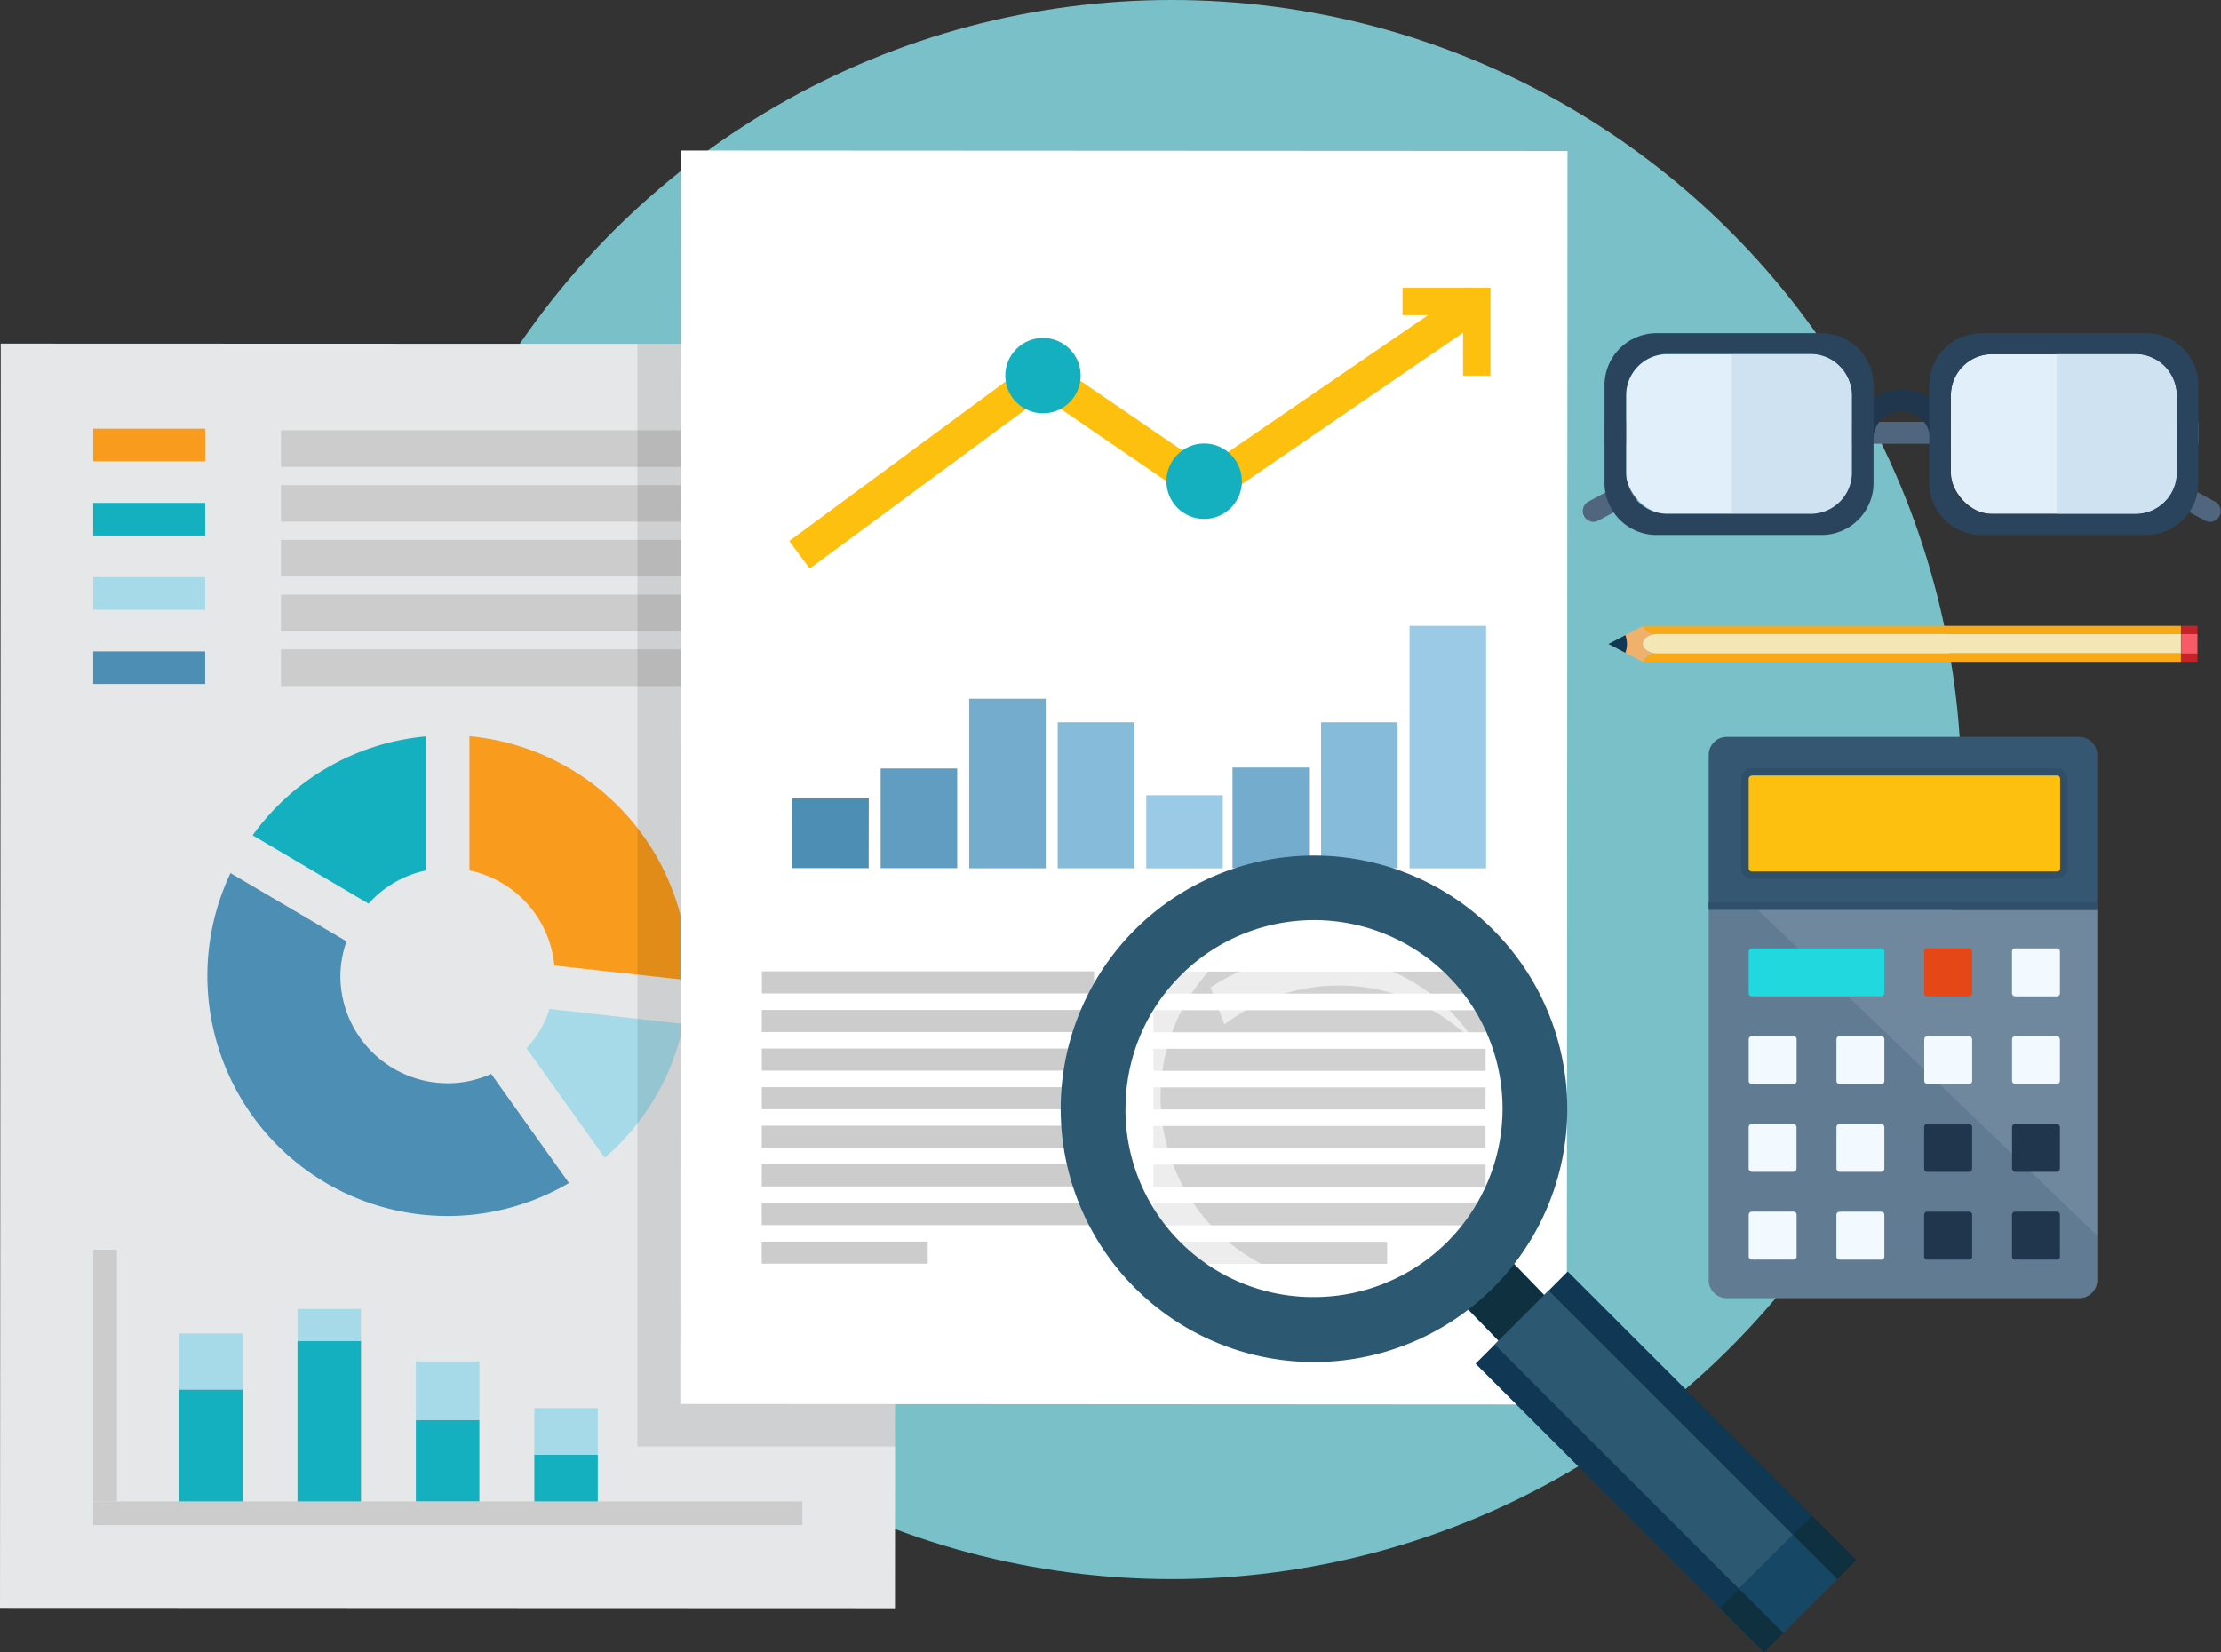 <svg id="Layer_1" data-name="Layer 1" xmlns="http://www.w3.org/2000/svg" viewBox="0 0 426.49 317.34"><rect x="0" y="0" width="426.49" height="317.34" fill="#333333" stroke="none"/><defs><style>.cls-1{fill:#79c0c9;}.cls-2{fill:#f9a818;}.cls-3{fill:#f5e6b6;}.cls-4{fill:#f0b16c;}.cls-5{fill:#103754;}.cls-6{fill:#c62229;}.cls-7{fill:#f85a68;}.cls-8{fill:#50667e;}.cls-9{fill:#20364d;}.cls-10{fill:#e1effa;}.cls-11{fill:#cee2f2;}.cls-12{fill:#2a445e;}.cls-13{fill:#e6e7e8;}.cls-13,.cls-20,.cls-21{fill-rule:evenodd;}.cls-14{fill:#a6dae9;}.cls-15{fill:#f99b1c;}.cls-16{fill:#15b0bf;}.cls-17,.cls-21{fill:#4c8eb4;}.cls-18{fill:#ccc;}.cls-19,.cls-27{opacity:0.1;}.cls-20,.cls-27,.cls-28{fill:#fff;}.cls-22{fill:#609dc1;}.cls-23{fill:#73accd;}.cls-24{fill:#87bbda;}.cls-25{fill:#9acae6;}.cls-26{fill:#fec00f;}.cls-28{opacity:0.6;}.cls-29{fill:#0e303f;}.cls-30{fill:#2c5871;}.cls-31{fill:#164866;}.cls-32{fill:#617b93;}.cls-33{fill:#21d8de;}.cls-34{fill:#e64717;}.cls-35{fill:#f2f9ff;}.cls-36{fill:#365772;}.cls-37{fill:#2f4f6b;}</style></defs><title>icon</title><circle id="circle" class="cls-1" cx="224.99" cy="151.65" r="151.65"/><g id="pencil"><path class="cls-2" d="M418.8,120.21H315.48a2.59,2.59,0,0,0,2.45,1.58H418.8v-1.58Z"/><path class="cls-3" d="M418.8,125.54v-3.76H317.94c-1.41.11-2.49,0.91-2.5,1.87s1.09,1.76,2.5,1.87H418.8Z"/><path class="cls-2" d="M317.94,125.54a2.59,2.59,0,0,0-2.45,1.58H418.8v-1.58H317.94Z"/><path class="cls-4" d="M315.48,127.13a2.58,2.58,0,0,1,2.45-1.58h0c-1.4-.11-2.49-0.91-2.5-1.87s1.09-1.76,2.5-1.87h0a2.58,2.58,0,0,1-2.45-1.58l-6.62,3.46Z"/><path class="cls-5" d="M312.11,122l-3.25,1.7,3.25,1.7A4.87,4.87,0,0,0,312.11,122Z"/><rect class="cls-6" x="418.84" y="120.21" width="3.13" height="1.58"/><rect class="cls-7" x="418.84" y="121.79" width="3.13" height="3.76"/><rect class="cls-6" x="418.84" y="125.54" width="3.13" height="1.58"/></g><g id="glasses"><path class="cls-8" d="M424.42,100.24a2,2,0,0,1-1-.25l-17.34-9.31a46.09,46.09,0,0,0-21.79-5.49h-76.2V81.06h76.2a50.09,50.09,0,0,1,23.75,6l17.34,9.31A2.07,2.07,0,0,1,424.42,100.24Z"/><path class="cls-8" d="M305.94,100.24a2,2,0,0,0,1-.25l17.33-9.31A46.07,46.07,0,0,1,346,85.19h76.2V81.06H346a50.12,50.12,0,0,0-23.75,6L305,96.36A2.07,2.07,0,0,0,305.94,100.24Z"/><path class="cls-9" d="M359.75,84.34h0a5.43,5.43,0,0,1,10.86,0h4.13a9.56,9.56,0,0,0-19.12,0h4.13Z"/><rect class="cls-10" x="312.25" y="68.04" width="43.37" height="30.68" rx="7.91" ry="7.91"/><path class="cls-11" d="M347.71,68H332.55V98.72h15.16a7.93,7.93,0,0,0,7.91-7.91V76A7.93,7.93,0,0,0,347.71,68Z"/><rect class="cls-10" x="374.62" y="68.04" width="43.37" height="30.68" rx="7.91" ry="7.91"/><path class="cls-11" d="M410.08,68H394.92V98.72h15.16A7.93,7.93,0,0,0,418,90.81V76A7.93,7.93,0,0,0,410.08,68Z"/><path class="cls-12" d="M349.76,64H318.11a10,10,0,0,0-10,10V92.76a10,10,0,0,0,10,10h31.66a10,10,0,0,0,10-10V74A10,10,0,0,0,349.76,64Zm5.86,26.79a7.93,7.93,0,0,1-7.91,7.91H320.16a7.93,7.93,0,0,1-7.91-7.91V76A7.93,7.93,0,0,1,320.16,68h27.55A7.93,7.93,0,0,1,355.62,76V90.81Z"/><path class="cls-12" d="M412.13,64H380.48a10,10,0,0,0-10,10V92.76a10,10,0,0,0,10,10h31.66a10,10,0,0,0,10-10V74A10,10,0,0,0,412.13,64ZM418,90.81a7.93,7.93,0,0,1-7.91,7.91H382.53a7.93,7.93,0,0,1-7.91-7.91V76A7.93,7.93,0,0,1,382.53,68h27.55A7.93,7.93,0,0,1,418,76V90.81Z"/></g><g id="paper"><path class="cls-13" d="M0.14,66L172,66.06l-0.14,243L0,309Z"/><path class="cls-14" d="M105.52,193.79a20.21,20.21,0,0,1-4.4,7.57l15,21a46,46,0,0,0,15.12-25.69Z"/><path class="cls-15" d="M90.19,167.19a20.64,20.64,0,0,1,16.26,18.26l25.7,2.83c0-.29,0-0.57,0-0.87a46.19,46.19,0,0,0-42-46v25.75Z"/><path class="cls-16" d="M70.78,173.57a20.41,20.41,0,0,1,11-6.38V141.44a46.1,46.1,0,0,0-33.27,19Z"/><path class="cls-17" d="M94.32,206.27A20.36,20.36,0,0,1,86,208.07a20.65,20.65,0,0,1-20.64-20.65,20.39,20.39,0,0,1,1.18-6.61L44.26,167.7a46.12,46.12,0,0,0,65,59.53Z"/><rect class="cls-15" x="17.9" y="82.34" width="21.5" height="6.26"/><rect class="cls-16" x="17.9" y="96.6" width="21.5" height="6.26"/><rect class="cls-14" x="17.9" y="110.86" width="21.5" height="6.26"/><rect class="cls-17" x="17.9" y="125.12" width="21.5" height="6.26"/><rect class="cls-18" x="53.96" y="82.65" width="100.11" height="7.04"/><rect class="cls-18" x="53.96" y="103.7" width="100.11" height="7.03"/><rect class="cls-18" x="53.96" y="124.74" width="100.11" height="7.03"/><rect class="cls-18" x="53.96" y="114.22" width="100.11" height="7.03"/><rect class="cls-18" x="53.96" y="93.18" width="100.11" height="7.03"/><rect class="cls-18" x="17.9" y="240.03" width="4.55" height="48.35"/><rect class="cls-18" x="17.9" y="288.38" width="136.17" height="4.55"/><rect class="cls-16" x="34.4" y="266.88" width="12.19" height="21.5"/><rect class="cls-14" x="34.4" y="256.13" width="12.19" height="10.75"/><rect class="cls-16" x="57.13" y="257.57" width="12.19" height="30.81"/><rect class="cls-14" x="57.13" y="251.41" width="12.19" height="6.16"/><rect class="cls-16" x="79.86" y="272.73" width="12.19" height="15.64"/><rect class="cls-14" x="79.86" y="261.5" width="12.19" height="11.23"/><rect class="cls-16" x="102.6" y="279.42" width="12.19" height="8.96"/><rect class="cls-14" x="102.6" y="270.46" width="12.19" height="8.96"/><rect class="cls-19" x="122.4" y="66.04" width="49.51" height="211.8"/><path class="cls-20" d="M130.77,28.91L301,29l-0.13,240.76-170.23-.1Z"/><polygon class="cls-21" points="152.13 153.37 166.83 153.37 166.81 166.75 152.1 166.74 152.13 153.37"/><rect class="cls-22" x="169.11" y="147.61" width="14.7" height="19.14"/><rect class="cls-23" x="186.11" y="134.21" width="14.7" height="32.56"/><rect class="cls-24" x="203.11" y="138.73" width="14.7" height="28.04"/><rect class="cls-25" x="220.11" y="152.75" width="14.7" height="14.04"/><rect class="cls-23" x="236.67" y="147.43" width="14.7" height="19.33"/><rect class="cls-24" x="253.68" y="138.73" width="14.7" height="28.04"/><rect class="cls-25" x="270.67" y="120.21" width="14.7" height="46.57"/><rect class="cls-18" x="146.3" y="186.57" width="63.79" height="4.24"/><rect class="cls-18" x="146.29" y="193.98" width="63.79" height="4.24"/><rect class="cls-18" x="146.29" y="201.4" width="63.79" height="4.24"/><rect class="cls-18" x="146.28" y="208.82" width="63.79" height="4.24"/><rect class="cls-18" x="146.28" y="216.23" width="63.78" height="4.24"/><rect class="cls-18" x="146.28" y="223.65" width="63.78" height="4.24"/><rect class="cls-18" x="146.27" y="231.07" width="63.79" height="4.24"/><rect class="cls-18" x="146.27" y="238.48" width="31.89" height="4.24"/><rect class="cls-18" x="221.5" y="186.61" width="63.79" height="4.24"/><rect class="cls-18" x="221.49" y="194.03" width="63.79" height="4.24"/><rect class="cls-18" x="221.49" y="201.44" width="63.79" height="4.24"/><rect class="cls-18" x="221.48" y="208.86" width="63.79" height="4.24"/><rect class="cls-18" x="221.48" y="216.28" width="63.78" height="4.24"/><rect class="cls-18" x="221.48" y="223.69" width="63.79" height="4.24"/><rect class="cls-18" x="221.47" y="231.11" width="63.79" height="4.24"/><rect class="cls-18" x="221.47" y="238.52" width="44.9" height="4.24"/><polygon class="cls-26" points="155.47 109.21 151.56 103.91 200.1 68.11 231.65 89.68 282.04 55.18 285.75 60.61 231.65 97.66 200.25 76.19 155.47 109.21"/><polygon class="cls-26" points="286.21 72.15 280.94 72.15 280.94 60.53 269.32 60.53 269.32 55.26 286.21 55.26 286.21 72.15"/><circle class="cls-16" cx="231.23" cy="92.43" r="7.25"/><circle class="cls-16" cx="200.28" cy="72.15" r="7.24"/></g><g id="magnifying_glass" data-name="magnifying glass"><path class="cls-27" d="M226.75,187.35a36.19,36.19,0,1,0,51.2,51.17h0a36.19,36.19,0,1,0-51.2-51.17h0Z"/><path class="cls-14" d="M275.52,240.74q0.6-.5,1.19-1Q276.13,240.23,275.52,240.74Z"/><path class="cls-14" d="M276.79,239.63q0.59-.54,1.15-1.1C277.57,238.9,277.18,239.27,276.79,239.63Z"/><path class="cls-28" d="M226.75,187.35a36,36,0,0,1,22.58-10.5,36.31,36.31,0,0,0-4.91.75A36.21,36.21,0,0,0,267.2,246a36.3,36.3,0,0,0,8.26-5.18A36.19,36.19,0,0,1,226.75,187.35Z"/><path class="cls-14" d="M249.39,176.85l0.86-.06Z"/><path class="cls-14" d="M250.42,176.78l0.77,0Z"/><path class="cls-14" d="M251.42,176.75h0Z"/><path class="cls-29" d="M296.9,257.89a6.22,6.22,0,0,1-8.8,0l-7.76-8a6.23,6.23,0,0,1,0-8.79h0a6.22,6.22,0,0,1,8.8,0l7.75,8a6.22,6.22,0,0,1,0,8.79h0Z"/><path class="cls-30" d="M203.68,212.86a48.64,48.64,0,0,0,83.07,34.47h0A48.64,48.64,0,1,0,203.68,212.86Zm12.45,0a36.2,36.2,0,1,1,36.14,36.27A36,36,0,0,1,216.12,212.89Z"/><rect class="cls-5" x="307.39" y="241.59" width="25.03" height="78.38" transform="translate(-104.84 308.45) rotate(-45)"/><rect class="cls-30" x="312.58" y="241.59" width="14.66" height="78.38" transform="translate(-104.84 308.45) rotate(-45)"/><rect class="cls-29" x="330.85" y="298.23" width="25.03" height="12.02" transform="translate(-114.56 331.91) rotate(-45)"/><rect class="cls-31" x="336.04" y="298.23" width="14.66" height="12.02" transform="translate(-114.56 331.89) rotate(-45)"/><path class="cls-28" d="M268.77,187.23a36.13,36.13,0,0,0-36.32,2.46l2.67,7.09a36.14,36.14,0,0,1,38.06-3.73,36.89,36.89,0,0,1,10.52,7.86A36,36,0,0,0,268.77,187.23Z"/></g><g id="calculator"><path class="cls-32" d="M402.72,174.75h-74.6v71.14a3.46,3.46,0,0,0,3.46,3.45h67.69a3.45,3.45,0,0,0,3.46-3.45V174.75Z"/><polygon class="cls-27" points="337.56 174.75 402.72 174.75 402.72 237.34 337.56 174.75"/><path class="cls-33" d="M336.4,182.16h24.85a0.6,0.6,0,0,1,.6.6v8a0.6,0.6,0,0,1-.6.6H336.39a0.6,0.6,0,0,1-.6-0.6v-8A0.61,0.61,0,0,1,336.4,182.16Z"/><path class="cls-34" d="M378.7,190.76a0.61,0.61,0,0,1-.61.61h-8a0.61,0.61,0,0,1-.6-0.61v-8a0.61,0.61,0,0,1,.6-0.6h8a0.61,0.61,0,0,1,.61.6v8Z"/><path class="cls-35" d="M395.56,190.76a0.6,0.6,0,0,1-.6.61h-8a0.61,0.61,0,0,1-.6-0.61v-8a0.6,0.6,0,0,1,.6-0.6h8a0.6,0.6,0,0,1,.6.6v8Z"/><path class="cls-35" d="M345,207.62a0.6,0.6,0,0,1-.6.6h-8a0.6,0.6,0,0,1-.6-0.6v-8a0.6,0.6,0,0,1,.6-0.6h8a0.6,0.6,0,0,1,.6.6v8Z"/><path class="cls-35" d="M361.85,207.62a0.6,0.6,0,0,1-.6.6h-8a0.6,0.6,0,0,1-.6-0.6v-8a0.6,0.6,0,0,1,.6-0.6h8a0.6,0.6,0,0,1,.6.6v8Z"/><rect class="cls-35" x="369.51" y="199.02" width="9.2" height="9.2" rx="0.6" ry="0.6"/><rect class="cls-35" x="386.37" y="199.02" width="9.19" height="9.2" rx="0.6" ry="0.6"/><rect class="cls-35" x="335.79" y="215.88" width="9.19" height="9.2" rx="0.6" ry="0.6"/><rect class="cls-35" x="352.65" y="215.88" width="9.2" height="9.2" rx="0.6" ry="0.6"/><path class="cls-9" d="M378.7,224.48a0.61,0.61,0,0,1-.61.6h-8a0.6,0.6,0,0,1-.6-0.6v-8a0.6,0.6,0,0,1,.6-0.6h8a0.61,0.61,0,0,1,.61.6v8Z"/><path class="cls-35" d="M345,241.34a0.6,0.6,0,0,1-.6.6h-8a0.6,0.6,0,0,1-.6-0.6v-8a0.61,0.61,0,0,1,.6-0.61h8a0.6,0.6,0,0,1,.6.61v8Z"/><path class="cls-35" d="M353.25,232.74h8a0.6,0.6,0,0,1,.6.6v8a0.61,0.61,0,0,1-.61.61h-8a0.6,0.6,0,0,1-.6-0.6v-8a0.6,0.6,0,0,1,.6-0.6Z"/><path class="cls-9" d="M370.11,232.74h8a0.6,0.6,0,0,1,.6.6v8a0.61,0.61,0,0,1-.61.61h-8a0.61,0.61,0,0,1-.61-0.61v-8A0.6,0.6,0,0,1,370.11,232.74Z"/><path class="cls-9" d="M395.56,241.34a0.6,0.6,0,0,1-.6.6h-8a0.6,0.6,0,0,1-.6-0.6v-8a0.61,0.61,0,0,1,.6-0.61h8a0.61,0.61,0,0,1,.6.61v8Z"/><rect class="cls-9" x="386.37" y="215.88" width="9.19" height="9.2" rx="0.6" ry="0.6"/><path class="cls-36" d="M402.72,145a3.46,3.46,0,0,0-3.46-3.46H331.58a3.46,3.46,0,0,0-3.46,3.46v29.75h74.6V145Z"/><path class="cls-37" d="M336.39,168.79a2,2,0,0,1-2-2V149.56a2,2,0,0,1,2-2H395a2,2,0,0,1,2,2v17.19a2,2,0,0,1-2,2H336.39Z"/><path class="cls-26" d="M336.39,149a0.6,0.6,0,0,0-.6.6v17.19a0.6,0.6,0,0,0,.6.6H395a0.6,0.6,0,0,0,.43-0.18,0.61,0.61,0,0,0,.17-0.43V149.56a0.6,0.6,0,0,0-.6-0.6H336.39Z"/><rect class="cls-37" x="328.12" y="173.32" width="74.6" height="1.44"/></g></svg>